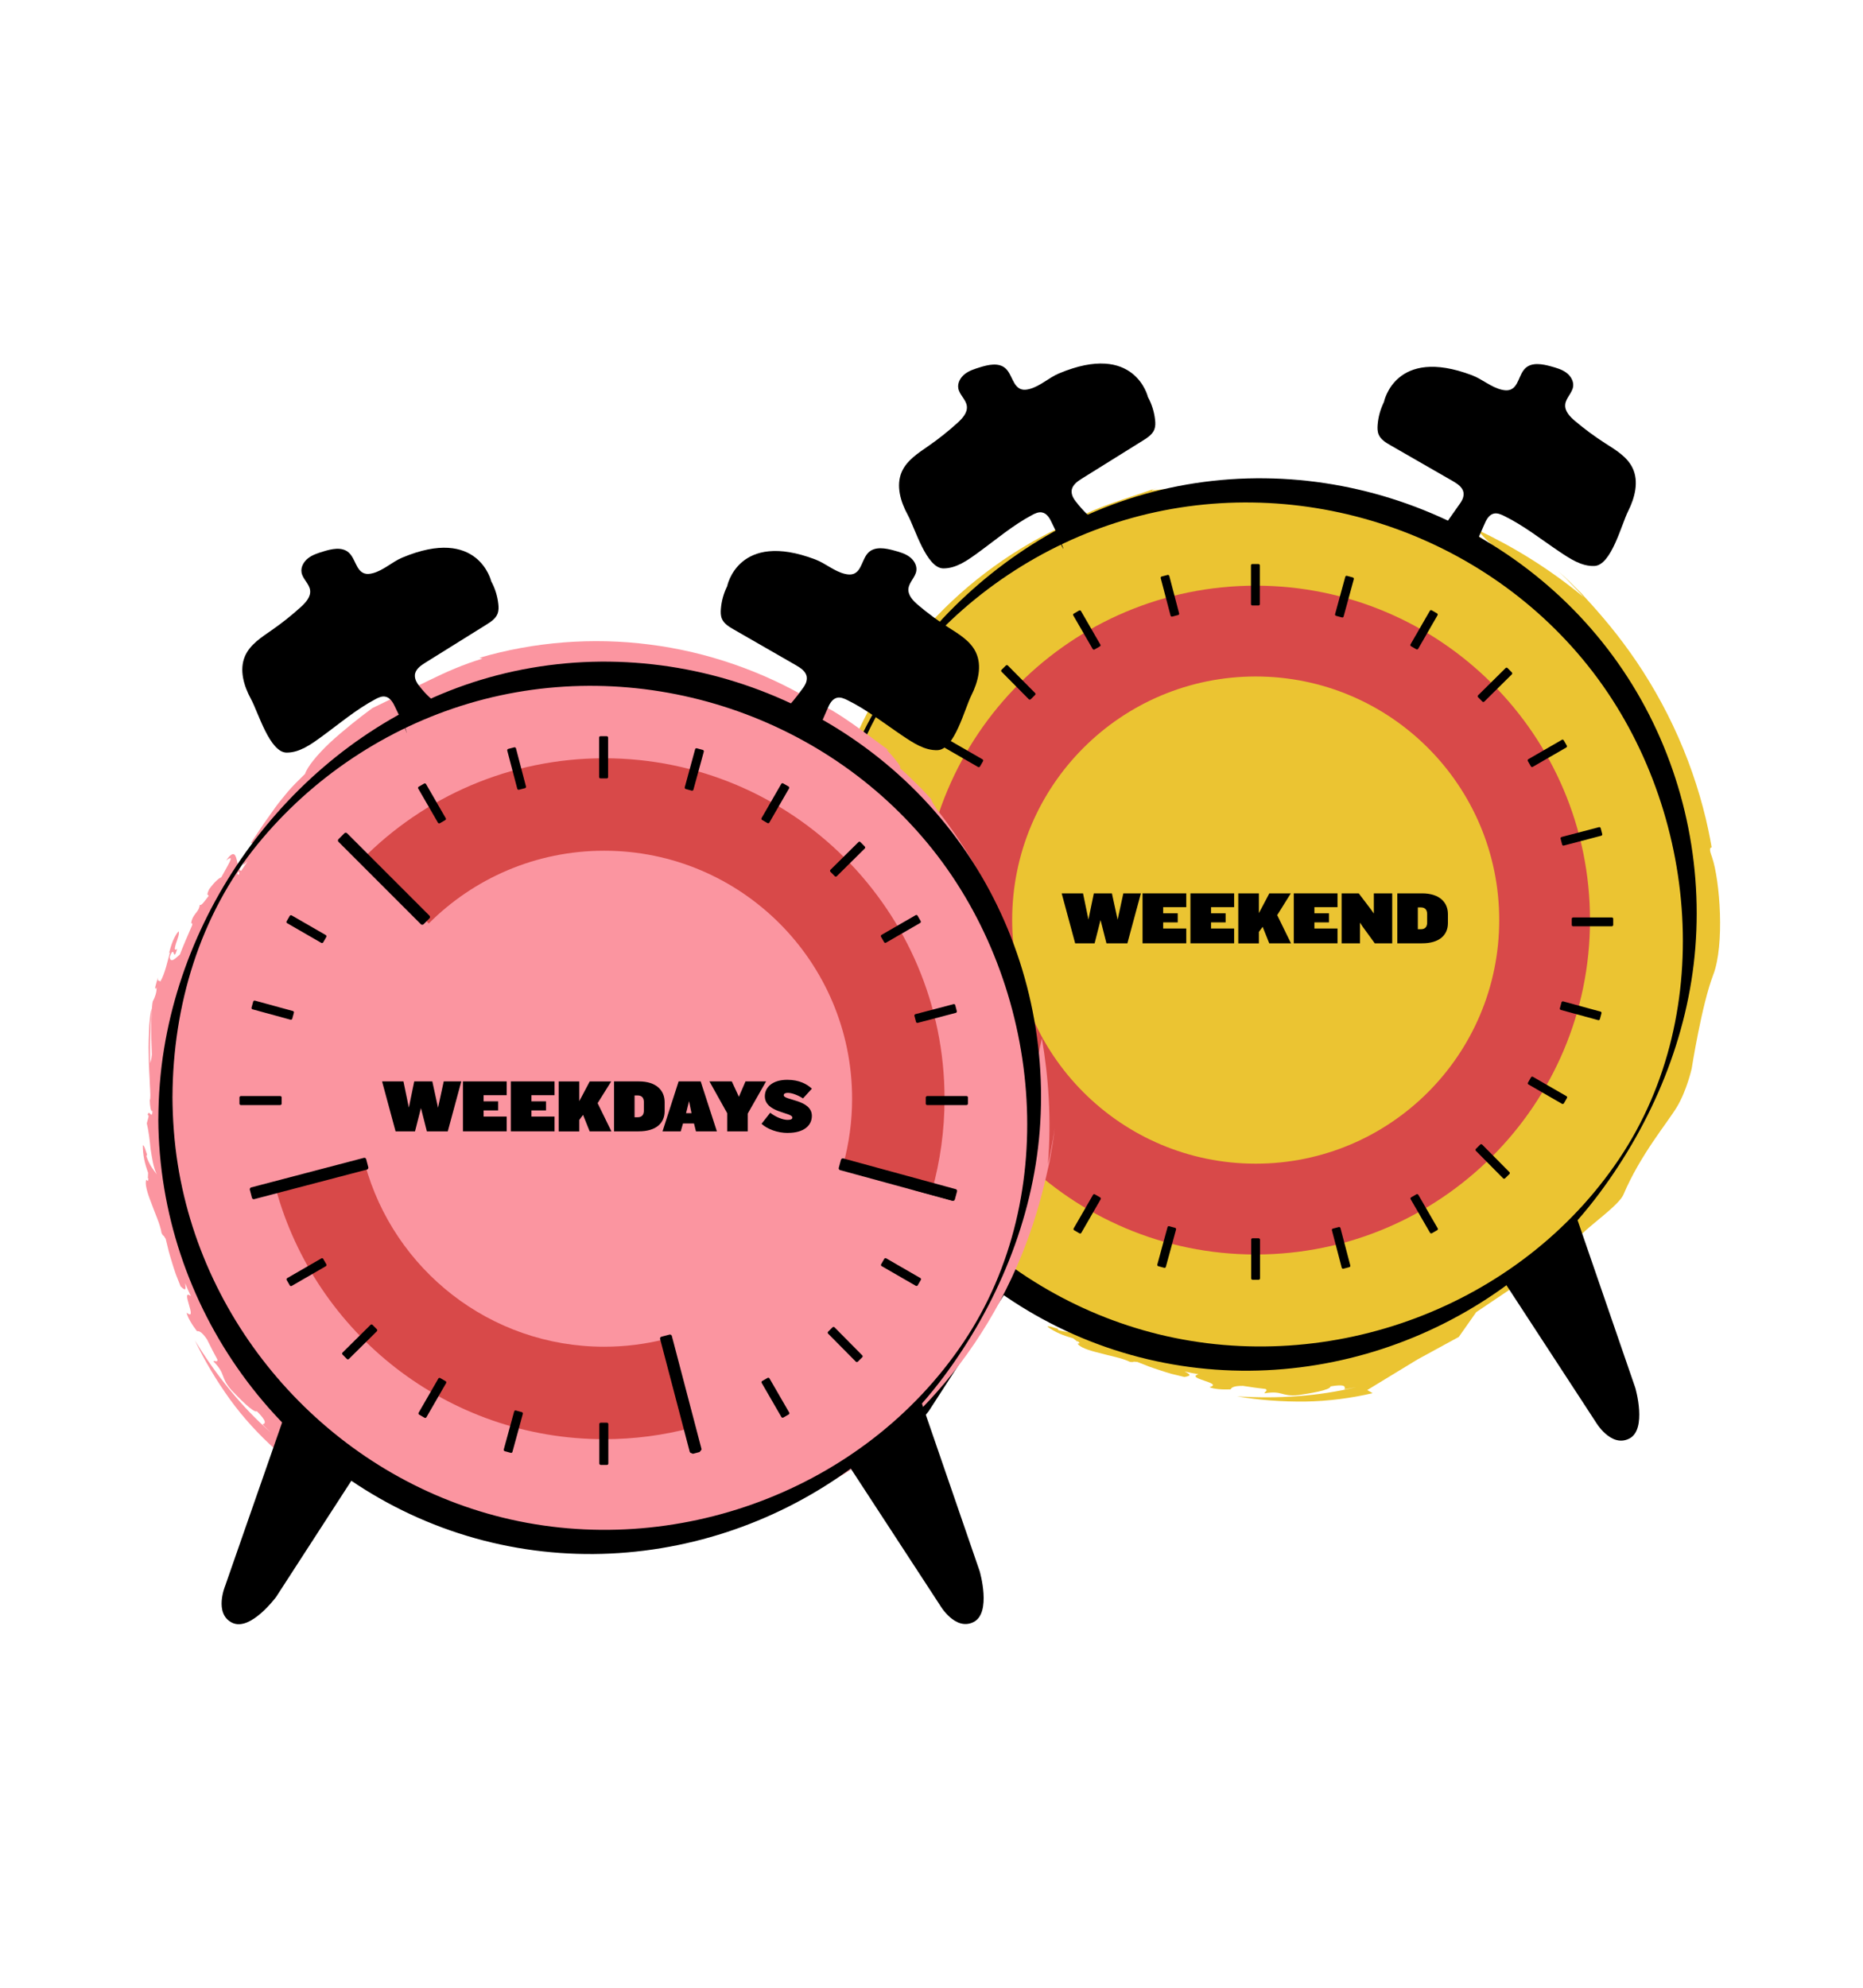 <?xml version="1.0" encoding="UTF-8"?><svg id="Layer_1" xmlns="http://www.w3.org/2000/svg" viewBox="0 0 600 640"><defs><style>.cls-1{fill:#fb95a0;}.cls-2{fill:#ebc432;}.cls-3{fill:#d84949;}</style></defs><path class="cls-2" d="m505.97,187.96c1.01,1.08,2.09,2.08,4.05,4.28-11.43-9.43-22.88-16.31-34.37-21.74,1.67,1.59,1.75,2.27,5.78,5.73-1.76-1.2-3.47-2.5-5.3-3.61-1.5-.32-3.34-.95-5.36-1.76-2.06-.72-4.31-1.61-6.54-2.53-2.27-.83-4.56-1.66-6.64-2.42-2.12-.66-4.04-1.23-5.56-1.59.78-.19.05-.8-1.42-1.48-1.48-.66-3.67-1.44-5.73-2.16l1.47,1.1c-7.83-2.61-16.61-4.42-25.26-5.34-8.65-.91-17.13-1.05-24.49-.69-2.05.04-3.6-.09-4.56-.36-2.35.3-4.69.61-7.01,1.08-2.32.42-4.64.83-6.93,1.42.43-.7-2.51-.45-4.75-.24-2.22.3-3.75.5-.52-.65-10.09,3.64-20.62,6.24-29.22,11.77-16.36,7.38-31.76,18.38-44.27,32.14-12.56,13.71-22.21,30.1-28.04,47.34l.77-.64c-2.01,6.03-3.2,11.91-4.16,18.09-1.05,6.17-1.92,12.61-3.19,20.08.11,5.46.51,11.99,1.26,17.63.83,5.64,2.16,10.35,3.6,12.28.48,2.97.91,5.49,1.48,7.74.62,2.25,1.15,4.27,1.82,6.24.7,1.96,1.39,3.91,2.15,6.06.82,2.12,1.71,4.44,2.76,7.15.12-1.61,1.4.93,2.53,3.13,1.09,2.16,2.26,4.22,1.65,1.24,0-.08-.02-.16-.03-.25.06.16.11.32.18.49.37.99.76,1.97,1.15,2.95-.42.54-1.6.06-2.83-.47-2.09-.89-4.28-1.89-2.68,2.55-.19-4.17,1.69.76,3.54,4.41-.24.54-.1,2.49.87,5.35,1.3,2.24,1.15,1.12,1.68,1.4.39,1.4,1.45,3.94.66,3.96,1.7,1.36,1.16,3.05,2.64,5.01,1.42,1.63.24-.31,1.36.77,1.66,2.73,4,6.55,5.44,8.66.04,1.17.92,4.34-1.22,3.18-2.82-4.06,2.46.51-.76-3.48.04,1.33-.72.48-1.67-.72-.9-1.24-1.97-2.84-2.71-2.91.17.87.72,2.01,1.43,3.21.74,1.18,1.71,2.38,2.61,3.45l-.17-.57c1.56,1.92,4.92,5.5,6,8.08-.8-.14-.37,1.02-1.62-.31.68.92,1.41,1.8,2.16,2.66.42.21.85.43.28-.38,1.39.92,2.29,2.27,2.89,3.4-.1.34,3.5,3.22,7.13,5.78,3.63,2.57,7.33,4.75,7.01,4.71.88.71,1.33,1.32,1.78,1.87-1.79-1.24-4.37-3.01-6.8-4.84-1.1-.82-2.19-1.63-3.17-2.37-.96-.77-1.82-1.47-2.51-2.03-1.38-1.12-2.08-1.66-1.48-1.11.27.47,1.73,1.86,3.85,3.6,2.18,1.67,4.91,3.82,7.8,5.69,2.8,1.99,5.77,3.7,7.96,5.16,2.24,1.38,3.82,2.39,3.98,2.83,1.5,1,3.42,2.03,3.36,1.32,2.45,1.81-1.36.45.22,2.03.09-.05,0-.34.58.04l1.42,1.71c2.24.89,4.84,2.25,7.41,3.72,2.67,1.29,5.32,2.7,7.86,3.09-1.58.03-3.51.29-6.68-.63l-.38-.52c-.51-.01-2.96-1.07-3.15-.56,2.55,1.8,5.04,2.83,8.21,3.69.49.38,1.07.79,1.44,1.12.02-.07,0-.15.04-.22.84.74.72.75.27.8-.06.02-.14.04-.26.03.57,1.14,3.49,2.17,6.94,3,3.42.96,7.37,1.61,9.95,2.9,1.68.2.23-.23,2.32,0,1.36.53,2.61,1.02,3.81,1.5,1.21.45,2.4.82,3.58,1.21,1.19.38,2.39.79,3.67,1.14,1.29.31,2.65.64,4.14,1,2.04-.4,2.21-.66.03-1.78,1.49.34,2.98.65,4.48.88-4.42,1.42,8.36,2.8,3.56,4.18,1.32.61,4.14.83,6.77.71.29-.47.73-1.17,4.01-1.13,4.56.71,3.47.51,7.28,1,.92.6-.47.89-.3,1.39,5.88-.97,5.24,1.14,10.86.58,3.5-.52,10.38-1.61,10.34-2.8,4.64-.8,4.81-.02,4.52.94,1.28-.18,2.54-.49,3.81-.73-12.2,3-25.53,3.84-38.44,2.99,7,1.2,14.48,1.77,22.07,1.68,7.28-.12,14.61-1.08,21.61-2.7l-1.73-1.01,16.17-9.84,13.31-7.26,5.61-7.98,20.13-13.53,4.55-4.3s9.89,2.35,6.69-2.76c-1.92-3.06,14.02-12.49,16.07-17.31,5.46-12.85,14.07-22.96,17.22-28.2,3.14-5.24,4.73-12.28,4.73-12.28,0,0,3.22-20.57,6.94-30.22,3.72-9.65,2.18-30.36-.38-37.87-.34-1.01-1.2-3.04-.13-3.19-.32-1.83-.67-3.72-1.08-5.66-1.98-9.38-5.22-19.79-9.64-29.77-4.38-9.99-9.94-19.51-15.62-27.45-5.66-7.97-11.4-14.33-15.52-18.79-2.51-2.46-4.93-5.02-7.64-7.33,2.17,2,3.19,3.08,4.21,4.14Zm-222.24,163.66c.03.08.07.16.1.24-.18.23-.42.26-.67.05-.3-.87-.03-.81.57-.29Z"/><path d="m474.75,176.94c.54-.36-.9,2.55.1-.39.98-2.89,2.15-5.2,3.12-7.53.64-1.55,1.5-3.29,3.14-3.66,1.09-.25,2.21.22,3.22.71,6.35,3.1,11.93,7.53,17.79,11.47,3.45,2.32,7.21,4.85,11.36,4.69,5.46-.2,8.7-13.31,10.87-17.63,2.17-4.32,3.53-9.55,1.44-13.91-1.76-3.68-5.54-5.87-8.97-8.07-3.34-2.15-6.53-4.51-9.56-7.07-1.63-1.38-3.36-3.15-3.17-5.28.19-2.12,2.25-3.7,2.55-5.81.25-1.75-.82-3.48-2.25-4.51-1.43-1.04-3.18-1.52-4.88-1.99-2.77-.76-6.11-1.39-8.22.56-2.14,1.99-2.19,6.04-4.96,6.98-.83.28-1.74.19-2.59,0-3.51-.79-6.31-3.41-9.67-4.68-24.83-9.41-28.36,8.63-28.36,8.63-1.14,2.3-1.84,4.82-2.03,7.37-.08,1.05-.07,2.14.34,3.11.67,1.59,2.27,2.56,3.77,3.42,6.69,3.85,13.39,7.69,20.08,11.54,1.56.9,3.31,2.06,3.48,3.86.15,1.5-.7,2.75-1.14,3.37-5.01,6.99-8.91,12.7-7.13,12.7,3.19,0,9.1,3.88,11.7,2.13Z"/><path d="m340.73,172.68c-.55-.34,2.61,6.18,1.51,3.28-1.08-2.86-2.33-5.12-3.38-7.42-.69-1.52-1.62-3.24-3.27-3.55-1.1-.21-2.2.3-3.19.83-6.24,3.32-11.66,7.95-17.37,12.1-3.36,2.44-7.03,5.1-11.19,5.09-5.46,0-9.17-12.99-11.49-17.23-2.32-4.24-3.86-9.42-1.93-13.85,1.63-3.74,5.32-6.06,8.67-8.39,3.26-2.26,6.37-4.74,9.31-7.41,1.58-1.44,3.25-3.27,2.98-5.39-.27-2.12-2.38-3.61-2.75-5.71-.31-1.74.7-3.5,2.09-4.59,1.39-1.09,3.12-1.64,4.81-2.16,2.75-.86,6.06-1.61,8.24.27,2.21,1.91,2.4,5.96,5.2,6.8.84.25,1.74.12,2.59-.1,3.48-.91,6.19-3.63,9.5-5.02,24.48-10.29,28.65,7.62,28.65,7.62,1.23,2.25,2.01,4.75,2.29,7.3.12,1.05.14,2.14-.23,3.12-.62,1.61-2.18,2.64-3.64,3.55-6.55,4.08-13.1,8.17-19.66,12.25-1.53.95-3.23,2.18-3.34,3.98-.09,1.5.8,2.72,1.26,3.32,5.25,6.8,7.62,6.26,6.04,7.06-2.13,1.06-9.04,5.92-11.7,4.25Z"/><path d="m484.22,412.35l29.68,45.46s4.82,8.33,10.76,5.41c5.94-2.91,2.01-16.36,2.01-16.36l-18.77-54.5-23.68,19.98Z"/><path d="m302,395.46l-19.28,55.29s-3.7,8.88,2.22,11.84c5.92,2.96,14.22-8.32,14.22-8.32l28.23-43.59-25.39-15.22Z"/><path d="m262.15,301.34c.3,60.05,39.37,114.66,96.7,133.28s120.57-2.54,156.31-50.5c17.1-22.95,28.56-50.33,30.84-78.97,2.35-29.49-4.74-59.42-20.26-84.62-31.95-51.9-95.65-77.49-154.64-62.11-55.35,14.43-97.89,64.01-107.09,120.11-1.24,7.55-1.82,15.17-1.85,22.82,0,.59,1.91-2.22,2.05-2.45.77-1.22,2.49-3.41,2.5-4.95.14-29.13,8.77-58.26,27.3-81.03,17.5-21.51,41.49-37.53,68.06-45.44,54.16-16.13,114.14,2.74,149.36,46.88,35.04,43.89,42.03,111.13,10.02,158.79-32.02,47.67-92.92,70.07-148.38,56.44-53.9-13.24-95.93-58.87-104.65-113.69-1.16-7.26-1.68-14.6-1.72-21.95,0-.59-1.91,2.22-2.05,2.45-.76,1.21-2.5,3.42-2.5,4.95Z"/><path class="cls-3" d="m404.41,188.57c59.46,0,107.67,48.2,107.67,107.67s-48.2,107.67-107.67,107.67-107.67-48.2-107.67-107.67,48.2-107.67,107.67-107.67Zm-78.43,107.67c0,43.31,35.11,78.43,78.43,78.43s78.43-35.11,78.43-78.43-35.11-78.43-78.43-78.43-78.43,35.11-78.43,78.43Z"/><rect x="294.38" y="290.15" width="2.85" height="13.35" rx=".43" ry=".43" transform="translate(592.62 1.02) rotate(90)"/><rect x="511.46" y="290.15" width="2.85" height="13.35" rx=".43" ry=".43" transform="translate(809.7 -216.07) rotate(90)"/><rect x="297.93" y="317.67" width="2.85" height="13.35" rx=".43" ry=".43" transform="translate(537.17 -47.48) rotate(75.31)"/><rect x="507.91" y="262.62" width="2.85" height="13.35" rx=".43" ry=".43" transform="translate(640.64 -291.69) rotate(75.31)"/><rect x="308.92" y="344.42" width="2.85" height="13.35" rx=".43" ry=".43" transform="translate(459.22 -93.22) rotate(60)"/><rect x="496.92" y="235.87" width="2.85" height="13.35" rx=".43" ry=".43" transform="translate(459.21 -310.3) rotate(60)"/><rect x="325.76" y="366.48" width="2.85" height="13.35" rx=".43" ry=".43" transform="translate(362.34 -121.88) rotate(45.31)"/><rect x="480.08" y="213.81" width="2.85" height="13.35" rx=".43" ry=".43" transform="translate(299.59 -276.88) rotate(45.31)"/><rect x="348.67" y="384.16" width="2.85" height="13.35" rx=".43" ry=".43" transform="translate(242.18 -122.66) rotate(29.98)"/><rect x="457.17" y="196.13" width="2.85" height="13.35" rx=".43" ry=".43" transform="translate(162.73 -202.05) rotate(29.98)"/><rect x="374.29" y="394.84" width="2.85" height="13.35" rx=".43" ry=".43" transform="translate(119.21 -84.88) rotate(15.29)"/><rect x="431.55" y="185.45" width="2.85" height="13.35" rx=".43" ry=".43" transform="translate(66.01 -107.4) rotate(15.29)"/><rect x="402.95" y="398.69" width="2.85" height="13.35" rx=".43" ry=".43"/><rect x="402.89" y="181.6" width="2.85" height="13.35" rx=".43" ry=".43"/><rect x="430.48" y="395.13" width="2.85" height="13.35" rx=".43" ry=".43" transform="translate(-87.86 122.82) rotate(-14.71)"/><rect x="375.36" y="185.16" width="2.85" height="13.35" rx=".43" ry=".43" transform="translate(-36.36 101.95) rotate(-14.71)"/><rect x="457.24" y="384.12" width="2.85" height="13.35" rx=".43" ry=".43" transform="translate(-134 282) rotate(-30.03)"/><rect x="348.6" y="196.17" width="2.85" height="13.35" rx=".43" ry=".43" transform="translate(-54.53 202.4) rotate(-30.03)"/><rect x="479.3" y="367.27" width="2.85" height="13.35" rx=".43" ry=".43" transform="translate(-123.98 446.51) rotate(-44.72)"/><rect x="326.54" y="213.02" width="2.85" height="13.35" rx=".43" ry=".43" transform="translate(-59.66 294.37) rotate(-44.72)"/><rect x="496.95" y="344.36" width="2.85" height="13.35" rx=".43" ry=".43" transform="translate(-54.68 607.43) rotate(-60.03)"/><rect x="308.89" y="235.93" width="2.85" height="13.35" rx=".43" ry=".43" transform="translate(-54.86 390.24) rotate(-60.03)"/><rect x="507.63" y="318.74" width="2.85" height="13.35" rx=".43" ry=".43" transform="translate(61.01 730.74) rotate(-74.72)"/><rect x="298.21" y="261.55" width="2.85" height="13.35" rx=".43" ry=".43" transform="translate(-38.05 486.6) rotate(-74.72)"/><path d="m363.09,303.73h-6.74l-1.91-7.51-1.91,7.51h-6.26l-4.35-16.09h6.88l1.74,8.43,1.74-8.43h5.82l1.84,8.48,1.84-8.48h5.65l-4.35,16.09Z"/><path d="m367.97,303.73v-16.09h14.08v4.44h-7.44v1.98h4.69v2.92h-4.69v1.98h7.44v4.76h-14.08Z"/><path d="m383.39,303.73v-16.09h14.08v4.44h-7.44v1.98h4.69v2.92h-4.69v1.98h7.44v4.76h-14.08Z"/><path d="m408.78,303.73l-2.13-5.31-1.21,1.62v3.7h-6.64v-16.09h6.64v6.35l3.36-6.35h6.91l-4.37,7,4.44,9.08h-7Z"/><path d="m416.68,303.73v-16.09h14.08v4.44h-7.44v1.98h4.69v2.92h-4.69v1.98h7.44v4.76h-14.08Z"/><path d="m442.77,303.73l-3.94-5.41-.82-1.26v6.67h-5.92v-16.09h5.51l4.18,5.51.68.99v-6.5h5.92v16.09h-5.6Z"/><path d="m457.99,303.73h-7.97v-16.09h7.97c5.56,0,8.33,2.83,8.33,6.71v2.85c0,3.89-2.78,6.52-8.33,6.52Zm1.64-9.37c0-1.26-.51-2.2-2.03-2.2h-.97v7.03h.97c1.52,0,2.03-.94,2.03-2.2v-2.63Z"/><path class="cls-1" d="m338.69,369.14c-.3,1.45-.5,2.91-1.18,5.77,1.14-14.78.19-28.1-1.97-40.62-.34,2.28-.85,2.74-1.36,8.02-.04-2.13.05-4.28-.09-6.41-.6-1.41-1.14-3.28-1.64-5.4-.59-2.1-1.16-4.45-1.7-6.81-.63-2.33-1.26-4.68-1.84-6.82-.68-2.11-1.32-4.01-1.9-5.47.6.53.68-.42.39-2.01-.31-1.59-.93-3.83-1.53-5.93l-.06,1.84c-2.37-7.9-5.93-16.14-10.15-23.73-4.22-7.6-8.99-14.62-13.52-20.43-1.21-1.66-2-3-2.33-3.94-1.59-1.75-3.2-3.48-4.92-5.11-1.68-1.66-3.35-3.32-5.14-4.85.82-.05-1.08-2.31-2.54-4.03-1.52-1.64-2.57-2.78.24-.8-8.78-6.16-16.96-13.28-26.44-17.14-15.45-9.15-33.3-15.41-51.75-17.74-18.44-2.39-37.4-.86-54.85,4.27l.97.26c-6.09,1.83-11.58,4.23-17.19,6.99-5.65,2.69-11.43,5.68-18.27,8.94-4.4,3.23-9.52,7.31-13.7,11.17-4.14,3.92-7.23,7.72-7.98,10.01-2.16,2.1-3.97,3.9-5.48,5.66-1.48,1.8-2.83,3.4-4.06,5.08-1.2,1.7-2.4,3.39-3.72,5.25-1.26,1.89-2.64,3.95-4.26,6.37,1.38-.83.05,1.68-1.1,3.87-1.14,2.13-2.15,4.28-.07,2.07.06-.06.12-.11.19-.16-.1.14-.2.28-.3.42-.6.87-1.18,1.76-1.75,2.64-.68-.03-.97-1.28-1.24-2.59-.47-2.22-.91-4.59-3.63-.72,3.3-2.55.35,1.82-1.57,5.44-.59.11-2.1,1.35-3.88,3.79-1.08,2.35-.26,1.58-.18,2.18-.92,1.13-2.39,3.45-2.86,2.82-.13,2.17-1.83,2.71-2.58,5.04-.52,2.1.39.02.15,1.55-1.28,2.92-3.06,7.04-3.95,9.43-.94.71-3.03,3.25-3.3.83,1.7-4.64,1,2.3,2.41-2.62-1.07.8-.8-.31-.37-1.78.5-1.45,1.19-3.24.83-3.89-.62.64-1.23,1.74-1.8,3.02-.54,1.28-.96,2.77-1.32,4.12l.37-.47c-.67,2.38-1.67,7.19-3.17,9.55-.34-.74-1.05.29-.68-1.5-.36,1.09-.66,2.19-.94,3.3.07.46.14.94.47,0,.04,1.66-.54,3.18-1.12,4.32-.34.12-.62,4.72-.63,9.15-.02,4.45.32,8.73.18,8.44-.07,1.13-.32,1.84-.51,2.53-.02-2.17-.05-5.31.05-8.35.04-1.38.08-2.73.12-3.96.08-1.23.15-2.33.21-3.22.12-1.77.16-2.66.06-1.85-.23.49-.52,2.48-.73,5.22-.11,2.75-.3,6.21-.17,9.66-.02,3.44.29,6.85.36,9.48.16,2.63.25,4.5-.03,4.89.04,1.8.3,3.96.86,3.51-.07,3.04-1.15-.85-1.54,1.34.09.04.27-.19.3.5l-.58,2.14c.56,2.35.94,5.25,1.21,8.21.48,2.92.86,5.91,1.99,8.21-.94-1.28-2.25-2.71-3.33-5.83l.21-.6c-.28-.42-.83-3.04-1.36-2.9,0,3.12.58,5.74,1.7,8.84-.03.62-.03,1.33-.09,1.83.07-.03.12-.09.21-.09-.13,1.11-.2,1.02-.5.68-.05-.04-.11-.09-.17-.19-.6,1.12.23,4.1,1.54,7.4,1.18,3.35,2.92,6.96,3.35,9.8.8,1.49.32.06,1.34,1.9.34,1.42.66,2.72.97,3.98.33,1.25.71,2.43,1.07,3.63.37,1.19.73,2.41,1.18,3.66.49,1.24,1,2.54,1.56,3.96,1.5,1.44,1.81,1.43,1.47-1,.58,1.41,1.18,2.81,1.86,4.17-3.71-2.8,2.51,8.45-1.37,5.32.25,1.43,1.7,3.86,3.31,5.95.55-.04,1.38-.07,3.23,2.63,2.04,4.14,1.58,3.14,3.37,6.53.04,1.1-1,.13-1.31.55,4.17,4.25,2.08,4.94,5.77,9.22,2.44,2.56,7.29,7.57,8.24,6.85,3.32,3.33,2.78,3.93,1.83,4.25.88.95,1.86,1.8,2.78,2.7-9.47-8.25-17.82-18.68-24.55-29.73,3.05,6.42,6.88,12.87,11.31,19.02,4.28,5.89,9.29,11.33,14.63,16.12l-.17-2,17.35,7.57,13.6,6.72h9.76l22.65,8.69,6.14,1.25s3.77,9.44,6.11,3.89c1.4-3.33,18.28,4.29,23.4,3.19,13.65-2.92,26.88-1.69,32.97-2.13,6.1-.44,12.76-3.19,12.76-3.19,0,0,18.69-9.19,28.72-11.7,10.03-2.51,26.1-15.67,30.76-22.09.63-.86,1.8-2.72,2.53-1.94,1.32-1.31,2.66-2.69,4.01-4.14,6.54-7.01,13.19-15.65,18.81-25,5.66-9.33,10.25-19.36,13.48-28.57,3.27-9.21,5.17-17.57,6.45-23.51.57-3.47,1.28-6.92,1.6-10.47-.39,2.93-.69,4.38-.97,5.83Zm-261.68-87.73c-.05.07-.09.15-.14.22-.29-.02-.46-.19-.43-.51.53-.75.65-.49.57.29Z"/><path d="m263.08,237.57c.54-.36-.75,1.22.25-1.72.98-2.89,2.15-5.2,3.12-7.53.64-1.55,1.5-3.29,3.14-3.66,1.09-.25,2.21.22,3.22.71,6.35,3.1,11.93,7.53,17.79,11.47,3.45,2.32,7.21,4.85,11.36,4.69,5.46-.2,8.7-13.31,10.87-17.63,2.17-4.32,3.53-9.55,1.44-13.91-1.76-3.68-5.54-5.87-8.97-8.07-3.34-2.15-6.53-4.51-9.56-7.07-1.63-1.38-3.36-3.15-3.17-5.28.19-2.12,2.25-3.7,2.55-5.81.25-1.75-.82-3.48-2.25-4.51-1.43-1.04-3.18-1.52-4.88-1.99-2.77-.76-6.11-1.39-8.22.56-2.14,1.99-2.19,6.04-4.96,6.98-.83.28-1.74.19-2.59,0-3.51-.79-6.31-3.41-9.67-4.68-24.83-9.41-28.36,8.63-28.36,8.63-1.14,2.3-1.84,4.82-2.03,7.37-.08,1.05-.07,2.14.34,3.11.67,1.59,2.27,2.56,3.77,3.42,6.69,3.85,13.39,7.69,20.08,11.54,1.56.9,3.31,2.06,3.48,3.86.15,1.5-.7,2.75-1.14,3.37-5.01,6.99-6.39,6.94-6.22,8.71.39,4.03,8.04,9.2,10.64,7.45Z"/><path d="m130.13,232.25c-.55-.34,1.7,5.92.6,3.02-1.08-2.86-2.33-5.12-3.38-7.42-.69-1.52-1.62-3.24-3.27-3.55-1.1-.21-2.2.3-3.19.83-6.24,3.32-11.66,7.95-17.37,12.1-3.36,2.44-7.03,5.1-11.19,5.09-5.46,0-9.17-12.99-11.49-17.23-2.32-4.24-3.86-9.42-1.93-13.85,1.63-3.74,5.32-6.06,8.67-8.39,3.26-2.26,6.37-4.74,9.31-7.41,1.58-1.44,3.25-3.27,2.98-5.39-.27-2.12-2.38-3.61-2.75-5.71-.31-1.74.7-3.5,2.09-4.59,1.39-1.09,3.12-1.64,4.81-2.16,2.75-.86,6.06-1.61,8.24.27,2.21,1.91,2.4,5.96,5.2,6.8.84.25,1.74.12,2.59-.1,3.48-.91,6.19-3.63,9.5-5.02,24.48-10.29,28.65,7.62,28.65,7.62,1.23,2.25,2.01,4.75,2.29,7.3.12,1.05.14,2.14-.23,3.12-.62,1.61-2.18,2.64-3.64,3.55-6.55,4.08-13.1,8.17-19.66,12.25-1.53.95-3.23,2.18-3.34,3.98-.09,1.5.8,2.72,1.26,3.32,5.25,6.8,7.53,5.6,5.89,6.26-5.32,2.13-7.98,6.98-10.64,5.32Z"/><path d="m91.79,455.33l-19.28,55.29s-3.7,8.88,2.22,11.84c5.92,2.96,14.22-8.32,14.22-8.32l28.23-43.59-25.39-15.22Z"/><path d="m273.07,471.4l29.68,45.46s4.82,8.33,10.76,5.41c5.94-2.91,2.01-16.36,2.01-16.36l-18.77-54.5-23.68,19.98Z"/><path d="m50.99,360.38c.3,60.05,39.37,114.66,96.7,133.28,57.18,18.57,120.57-2.54,156.31-50.5,17.1-22.95,28.56-50.33,30.84-78.97,2.35-29.49-4.74-59.42-20.26-84.62-31.95-51.9-95.65-77.49-154.64-62.11-55.35,14.43-97.89,64.01-107.09,120.11-1.24,7.55-1.82,15.17-1.85,22.82,0,.59,1.91-2.22,2.05-2.45.77-1.22,2.49-3.41,2.5-4.95.14-29.13,8.77-58.26,27.3-81.03,17.5-21.51,41.49-37.53,68.06-45.44,54.16-16.13,114.14,2.74,149.36,46.88,35.04,43.89,42.03,111.13,10.02,158.79-32.02,47.67-92.92,70.07-148.38,56.44-53.9-13.24-95.93-58.87-104.65-113.69-1.16-7.26-1.68-14.6-1.72-21.95,0-.59-1.91,2.22-2.05,2.45-.76,1.21-2.5,3.42-2.5,4.95Z"/><path class="cls-3" d="m214.02,431.22c-6.22,1.56-12.73,2.39-19.44,2.39-36.8,0-67.77-24.89-77.03-58.75l-28.71,7.9c12.72,46.47,55.24,80.62,105.74,80.62,9.69,0,19.09-1.26,28.05-3.63l-8.61-28.54Z"/><path class="cls-3" d="m138.1,297.32c14.45-14.46,34.42-23.41,56.48-23.41,44.1,0,79.85,35.75,79.85,79.85,0,7.34-1,14.45-2.85,21.21l28.61,8.27c2.61-9.38,4.01-19.27,4.01-29.48,0-60.54-49.08-109.62-109.62-109.62-30.53,0-58.14,12.48-78.01,32.62l21.53,20.57Z"/><rect x="82.47" y="347.56" width="2.9" height="13.59" rx=".44" ry=".44" transform="translate(438.27 270.43) rotate(90)"/><rect x="303.5" y="347.56" width="2.9" height="13.59" rx=".44" ry=".44" transform="translate(659.3 49.4) rotate(90)"/><rect x="86.09" y="375.58" width="2.9" height="13.59" rx=".44" ry=".44" transform="translate(435.21 200.73) rotate(75.31)"/><rect x="299.89" y="319.53" width="2.9" height="13.59" rx=".44" ry=".44" transform="translate(540.57 -47.92) rotate(75.31)"/><rect x="97.28" y="402.82" width="2.9" height="13.59" rx=".44" ry=".44" transform="translate(404.09 119.29) rotate(60)"/><rect x="288.69" y="292.3" width="2.9" height="13.59" rx=".44" ry=".44" transform="translate(404.08 -101.73) rotate(60)"/><rect x="114.42" y="425.28" width="2.9" height="13.59" rx=".44" ry=".44" transform="translate(341.53 45.82) rotate(45.31)"/><rect x="271.55" y="269.83" width="2.9" height="13.59" rx=".44" ry=".44" transform="translate(277.65 -112) rotate(45.31)"/><rect x="137.76" y="443.28" width="2.9" height="13.59" rx=".44" ry=".44" transform="translate(243.57 -9.33) rotate(29.98)"/><rect x="248.22" y="251.83" width="2.9" height="13.59" rx=".44" ry=".44" transform="translate(162.67 -90.16) rotate(29.98)"/><rect x="163.84" y="454.16" width="2.9" height="13.59" rx=".44" ry=".44" transform="translate(127.43 -27.27) rotate(15.29)"/><rect x="222.14" y="240.96" width="2.9" height="13.59" rx=".44" ry=".44" transform="translate(73.26 -50.2) rotate(15.29)"/><rect x="193.02" y="458.07" width="2.9" height="13.59" rx=".44" ry=".44"/><rect x="192.95" y="237.04" width="2.9" height="13.59" rx=".44" ry=".44"/><rect x="221.05" y="454.45" width="2.9" height="13.59" rx=".44" ry=".44" transform="translate(-109.82 71.6) rotate(-14.71)"/><rect x="164.93" y="240.66" width="2.9" height="13.59" rx=".44" ry=".44" transform="translate(-57.38 50.35) rotate(-14.71)"/><rect x="248.29" y="443.23" width="2.9" height="13.59" rx=".44" ry=".44" transform="translate(-191.69 185.4) rotate(-30.03)"/><rect x="137.68" y="251.88" width="2.9" height="13.59" rx=".44" ry=".44" transform="translate(-110.78 104.35) rotate(-30.03)"/><rect x="270.75" y="426.08" width="2.9" height="13.59" rx=".44" ry=".44" transform="translate(-225.8 316.84) rotate(-44.72)"/><rect x="115.22" y="269.03" width="2.9" height="13.59" rx=".44" ry=".44" transform="translate(-160.32 161.94) rotate(-44.72)"/><rect x="288.72" y="402.76" width="2.9" height="13.59" rx=".44" ry=".44" transform="translate(-209.57 456.35) rotate(-60.03)"/><rect x="97.25" y="292.35" width="2.9" height="13.59" rx=".44" ry=".44" transform="translate(-209.75 235.22) rotate(-60.03)"/><rect x="299.59" y="376.67" width="2.9" height="13.59" rx=".44" ry=".44" transform="translate(-148.19 572.84) rotate(-74.72)"/><rect x="86.38" y="318.44" width="2.9" height="13.59" rx=".44" ry=".44" transform="translate(-249.05 324.26) rotate(-74.72)"/><rect x="287.21" y="360.41" width="3.9" height="38.74" rx=".59" ry=".59" transform="translate(-153.38 558.66) rotate(-74.72)"/><rect x="121.72" y="263.57" width="3.9" height="38.74" rx=".59" ry=".59" transform="translate(-163.85 170.31) rotate(-45)"/><path d="m144.22,364.27h-6.74l-1.91-7.51-1.91,7.51h-6.26l-4.35-16.09h6.88l1.74,8.43,1.74-8.43h5.82l1.84,8.48,1.84-8.48h5.65l-4.35,16.09Z"/><path d="m149.1,364.27v-16.09h14.08v4.44h-7.44v1.98h4.69v2.92h-4.69v1.98h7.44v4.76h-14.08Z"/><path d="m164.52,364.27v-16.09h14.08v4.44h-7.44v1.98h4.69v2.92h-4.69v1.98h7.44v4.76h-14.08Z"/><path d="m189.91,364.27l-2.13-5.31-1.21,1.62v3.7h-6.64v-16.09h6.64v6.35l3.36-6.35h6.91l-4.37,7,4.44,9.08h-7Z"/><path d="m205.73,364.27h-7.97v-16.09h7.97c5.56,0,8.33,2.83,8.33,6.71v2.85c0,3.89-2.78,6.52-8.33,6.52Zm1.64-9.37c0-1.26-.51-2.2-2.03-2.2h-.97v7.03h.97c1.52,0,2.03-.94,2.03-2.2v-2.63Z"/><path d="m224.14,364.27l-.63-2.54h-3.55l-.72,2.54h-5.87l5.19-16.09h7.1l5.22,16.09h-6.74Zm-2.22-9.76l-.97,3.91h1.76l-.8-3.91Z"/><path d="m240.82,358.52v5.75h-6.62v-5.85l-5.72-10.24h7.2l2.29,4.95,2.13-4.95h6.62l-5.89,10.34Z"/><path d="m253.79,364.78c-3.5,0-6.67-1.26-8.53-2.95l2.8-3.55c1.76,1.38,4.08,2.29,5.56,2.29,1.06,0,1.57-.22,1.57-.77,0-1.67-8.86-1.52-8.86-6.84,0-2.87,2.42-5.29,7.22-5.29,3.86,0,6.35,1.38,7.92,2.85l-2.85,3.14c-1.69-1.09-3.6-1.79-4.88-1.79-.8,0-1.33.24-1.33.77,0,1.67,9.06,1.35,9.06,6.64,0,3.09-2.56,5.48-7.68,5.48Z"/><rect x="217.3" y="429.41" width="3.9" height="38.74" rx=".59" ry=".59" transform="translate(-106.77 70.38) rotate(-14.71)"/><rect x="97.6" y="360.09" width="3.9" height="38.74" rx=".59" ry=".59" transform="translate(441.35 186.92) rotate(75.31)"/></svg>